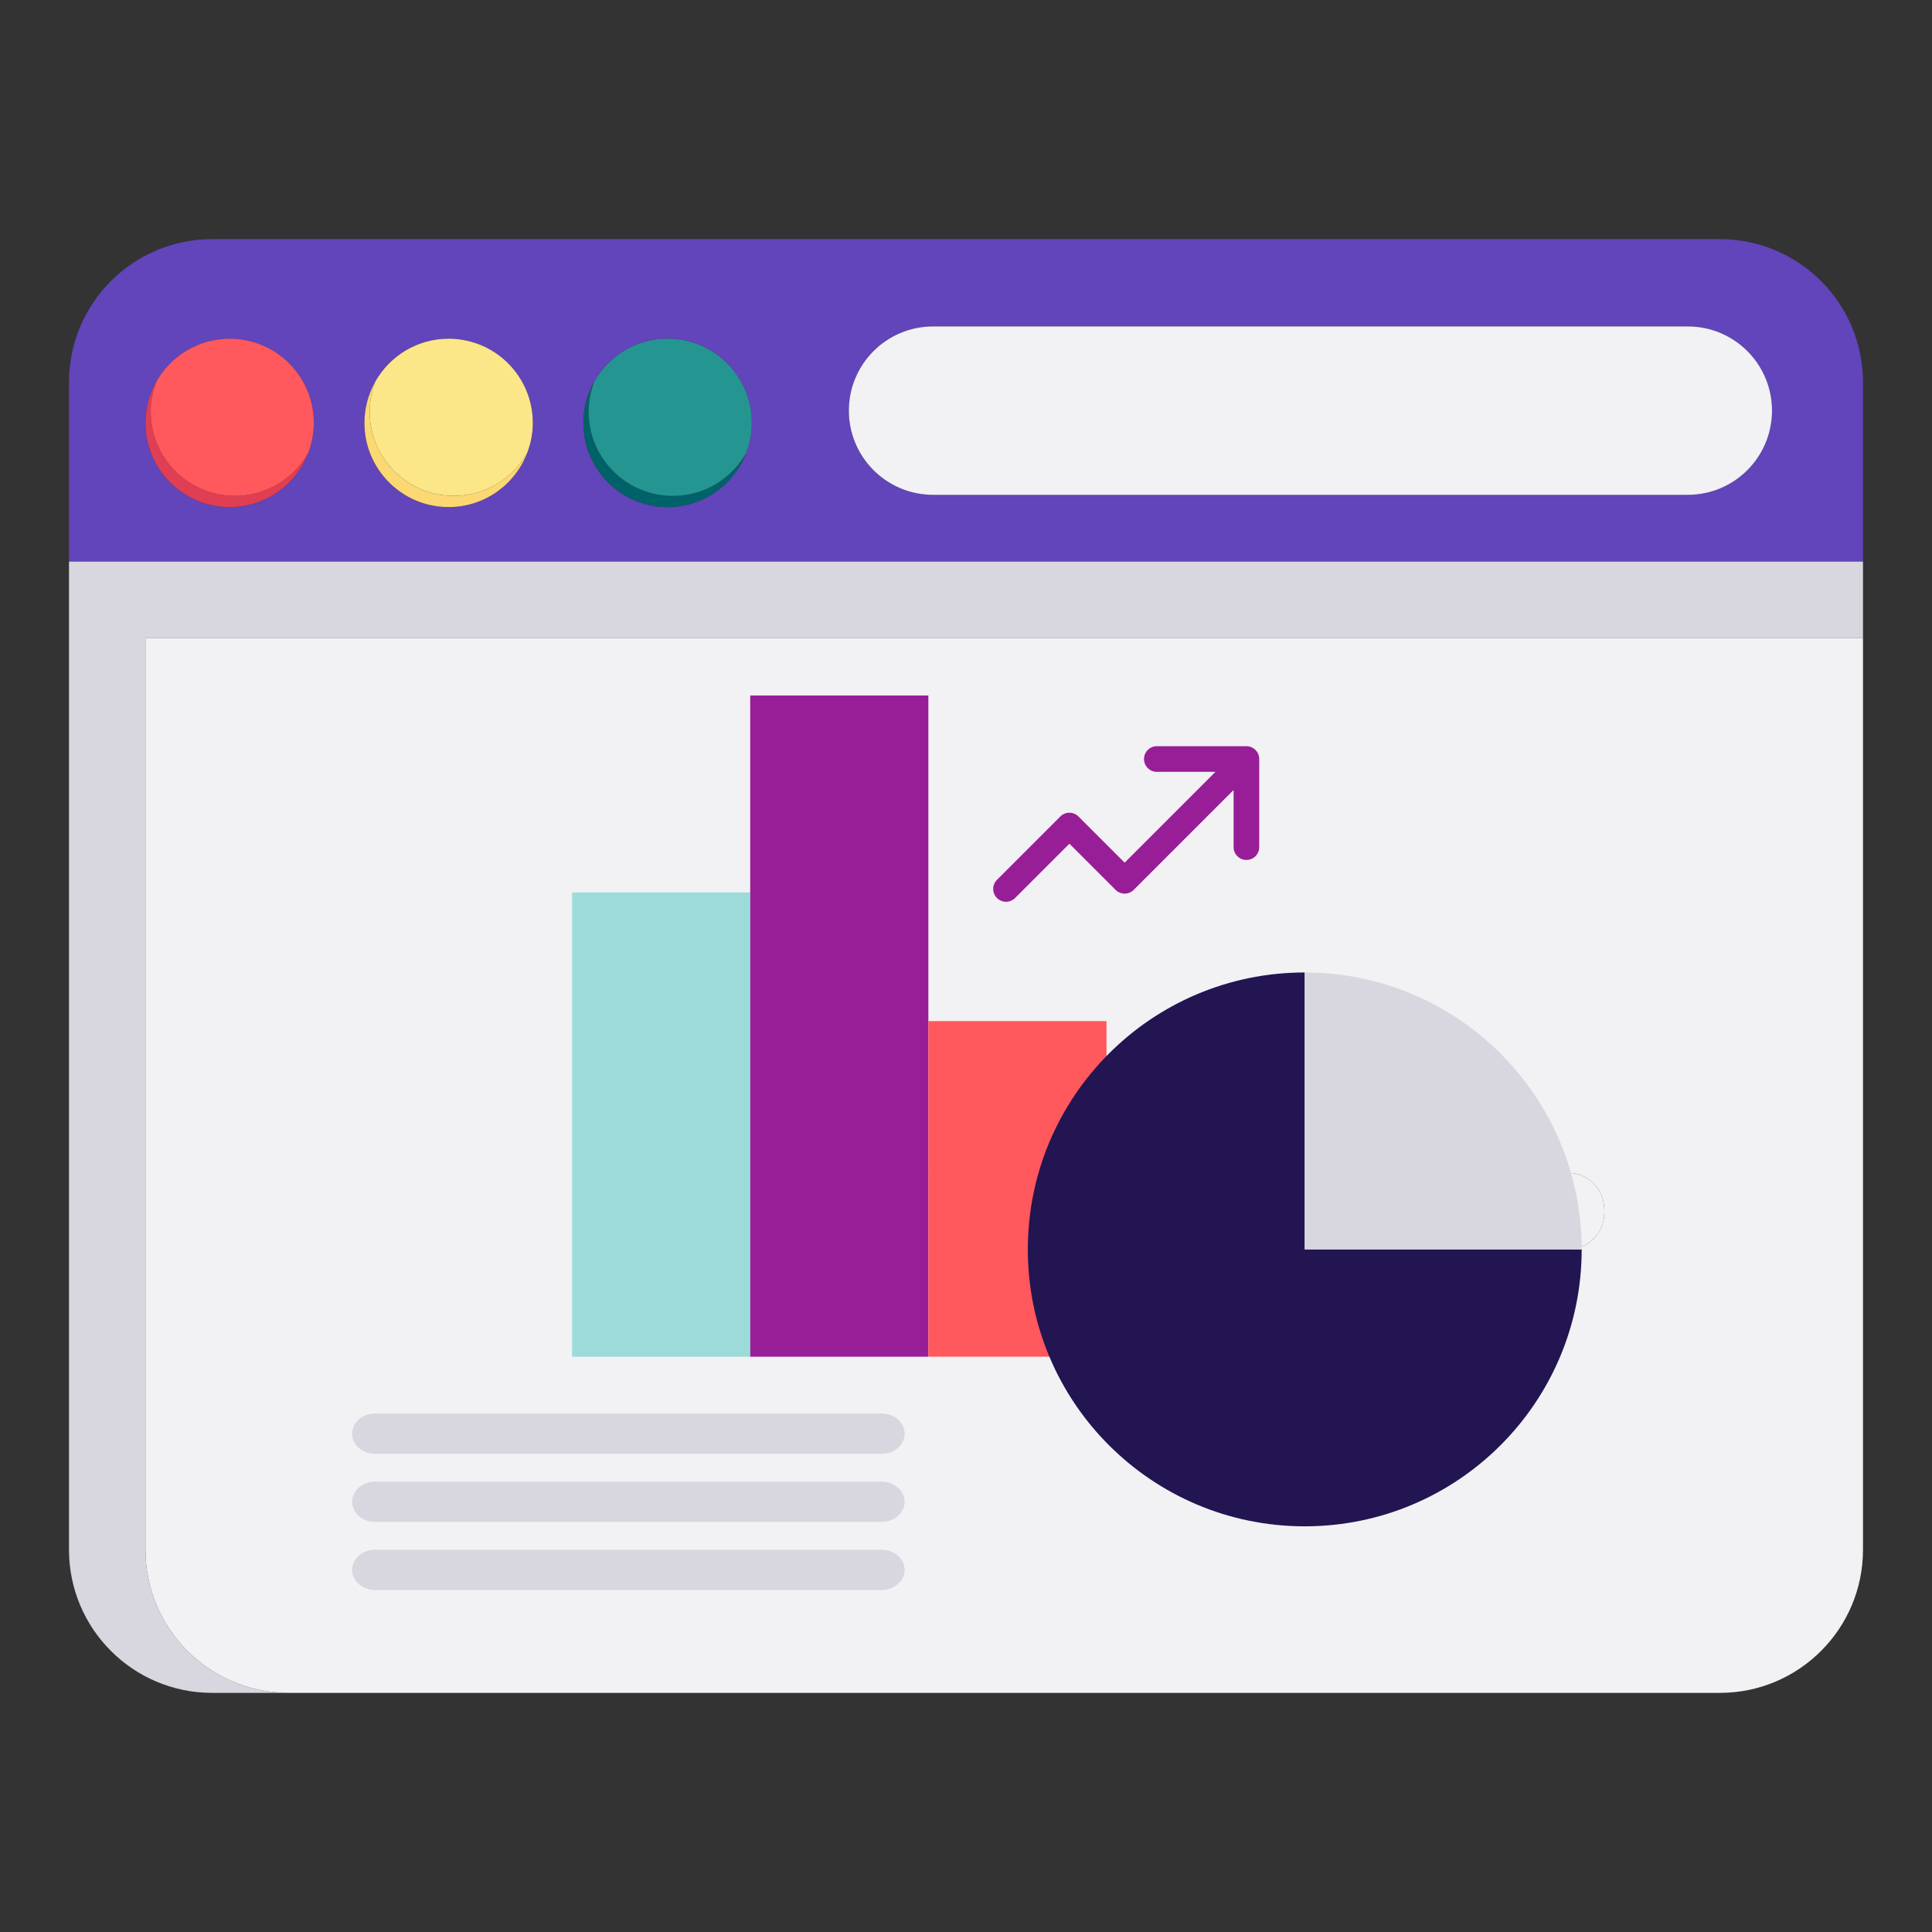 <?xml version="1.0" encoding="UTF-8"?>
<svg id="Layer_1" data-name="Layer 1" xmlns="http://www.w3.org/2000/svg" viewBox="0 0 1400 1400">
  <rect x="0" y="0" width="1400" height="1400" fill="#333333" stroke="none"/>
  <defs>
    <style>
      .cls-1 {
        fill: #f2f1f4;
      }

      .cls-1, .cls-2, .cls-3, .cls-4, .cls-5, .cls-6, .cls-7, .cls-8, .cls-9, .cls-10, .cls-11, .cls-12 {
        stroke-width: 0px;
      }

      .cls-2 {
        fill: #6244bb;
      }

      .cls-3 {
        fill: #259591;
      }

      .cls-4 {
        fill: #981e97;
      }

      .cls-5 {
        fill: #221551;
      }

      .cls-6 {
        fill: #e03e52;
      }

      .cls-7 {
        fill: #d8d7df;
      }

      .cls-8 {
        fill: #9cdbd9;
      }

      .cls-9 {
        fill: #fbd872;
      }

      .cls-10 {
        fill: #fbe688;
      }

      .cls-11 {
        fill: #ff585d;
      }

      .cls-12 {
        fill: #006269;
      }
    </style>
  </defs>
  <g>
    <path class="cls-7" d="m700.65,406.83H50v716.15c0,57.3,46.45,103.74,103.74,103.74h55.41c-57.3,0-103.74-46.45-103.74-103.74V462.24h1244.59v-55.41h-649.35Z"/>
    <path class="cls-2" d="m1246.26,173.28H153.74c-57.29,0-103.74,46.45-103.74,103.74v129.8h1300v-129.8c0-57.3-46.44-103.74-103.74-103.74ZM223.34,328.26c-8.78,22.91-30.93,39.2-56.92,39.2-33.69,0-61.01-27.31-61.01-61.01,0-10.88,2.88-21.08,7.88-29.92,10.47-18.54,30.32-31.08,53.13-31.08,33.69,0,61.01,27.31,61.01,61.01,0,7.7-1.49,15.03-4.09,21.81Zm158.67,0c-8.79,22.91-30.93,39.2-56.92,39.2-33.69,0-61.01-27.31-61.01-61.01,0-10.88,2.88-21.08,7.88-29.92,10.47-18.54,30.32-31.08,53.13-31.08,33.69,0,61.01,27.31,61.01,61.01,0,7.7-1.49,15.03-4.09,21.81Zm158.67,0c-8.79,22.91-30.93,39.2-56.92,39.2-33.69,0-61.01-27.31-61.01-61.01,0-10.88,2.88-21.08,7.88-29.92,10.47-18.54,30.32-31.08,53.13-31.08,33.69,0,61.01,27.31,61.01,61.01,0,7.7-1.49,15.03-4.09,21.81Zm682.37,30.3h-546.94c-33.69,0-61.01-27.31-61.01-61.01s27.31-61.01,61.01-61.01h546.94c33.69,0,61.01,27.31,61.01,61.01s-27.31,61.01-61.01,61.01Z"/>
    <path class="cls-1" d="m1223.06,236.55h-546.94c-33.69,0-61.01,27.31-61.01,61.01s27.31,61.01,61.01,61.01h546.94c33.69,0,61.01-27.31,61.01-61.01s-27.31-61.01-61.01-61.01Z"/>
    <path class="cls-9" d="m328.88,359.34c-33.69,0-61.01-27.31-61.01-61.01,0-7.7,1.49-15.03,4.09-21.81-4.99,8.85-7.88,19.04-7.88,29.92,0,33.69,27.31,61.01,61.01,61.01,26,0,48.14-16.29,56.92-39.2-10.47,18.54-30.32,31.08-53.13,31.08Z"/>
    <path class="cls-10" d="m325.09,245.44c-22.81,0-42.66,12.54-53.13,31.08-2.6,6.78-4.09,14.11-4.09,21.81,0,33.69,27.31,61.01,61.01,61.01,22.81,0,42.66-12.54,53.13-31.08,2.6-6.78,4.09-14.11,4.09-21.81,0-33.69-27.31-61.01-61.01-61.01Z"/>
    <path class="cls-12" d="m487.56,359.34c-33.69,0-61.01-27.31-61.01-61.01,0-7.7,1.49-15.03,4.09-21.81-4.99,8.85-7.88,19.04-7.88,29.92,0,33.69,27.31,61.01,61.01,61.01,26,0,48.14-16.29,56.92-39.2-10.47,18.54-30.32,31.08-53.13,31.08Z"/>
    <path class="cls-3" d="m483.77,245.44c-22.81,0-42.66,12.54-53.13,31.08-2.6,6.78-4.09,14.11-4.09,21.81,0,33.69,27.31,61.01,61.01,61.01,22.81,0,42.67-12.54,53.13-31.08,2.6-6.78,4.09-14.11,4.09-21.81,0-33.69-27.31-61.01-61.01-61.01Z"/>
    <path class="cls-6" d="m170.21,359.34c-33.69,0-61.01-27.31-61.01-61.01,0-7.7,1.49-15.03,4.09-21.81-4.99,8.85-7.88,19.04-7.88,29.92,0,33.69,27.31,61.01,61.01,61.01,26,0,48.14-16.29,56.92-39.2-10.47,18.54-30.32,31.08-53.13,31.08Z"/>
    <path class="cls-11" d="m166.42,245.44c-22.81,0-42.66,12.54-53.13,31.08-2.6,6.78-4.09,14.11-4.09,21.81,0,33.69,27.31,61.01,61.01,61.01,22.81,0,42.66-12.54,53.13-31.08,2.6-6.78,4.09-14.11,4.09-21.81,0-33.69-27.31-61.01-61.01-61.01Z"/>
    <rect class="cls-1" x="237.48" y="794.48" width="288.76" height="288.76" rx="48.03" ry="48.03"/>
    <path class="cls-1" d="m568.73,876.23v2.82c0,14.53,11.78,26.32,26.32,26.32h105.61v-55.45h-105.61c-14.53,0-26.32,11.78-26.32,26.32Z"/>
    <path class="cls-1" d="m1136.2,905.36c14.53,0,26.32-11.78,26.32-26.32v-2.82c0-14.53-11.78-26.32-26.32-26.32h-435.54v55.45h435.54Z"/>
    <path class="cls-1" d="m700.65,462.24h0s-595.24,0-595.24,0v660.74c0,57.3,46.44,103.74,103.74,103.74h491.5s545.6,0,545.6,0c57.3,0,103.74-46.45,103.74-103.74V462.24h-649.35Zm435.54,565.57h-435.54v-55.45h0v55.45h435.54c7.27,0,13.85-2.95,18.61-7.71-4.76,4.76-11.34,7.71-18.61,7.71Zm26.32-26.32c0,4.9-1.36,9.47-3.69,13.4,2.33-3.93,3.69-8.5,3.69-13.4v-2.82c0-14.54-11.78-26.32-26.32-26.32h-435.54,435.54c14.53,0,26.32,11.78,26.32,26.32v2.82Zm0-122.45c0,14.53-11.78,26.32-26.32,26.32h-435.54s-105.61,0-105.61,0c-14.54,0-26.32-11.78-26.32-26.32v-2.82c0-14.53,11.78-26.32,26.32-26.32h105.61s435.54,0,435.54,0c14.53,0,26.32,11.78,26.32,26.32v2.82Z"/>
  </g>
  <rect class="cls-8" x="414.54" y="646.72" width="129.09" height="336.4"/>
  <polygon class="cls-4" points="608.18 503.97 543.64 503.97 543.64 983.12 608.18 983.12 672.73 983.12 672.73 503.97 608.18 503.97"/>
  <path class="cls-7" d="m271.7,1053.47h367.27c9.13,0,16.53-6.53,16.53-14.58s-7.4-14.58-16.53-14.58h-367.27c-9.13,0-16.53,6.53-16.53,14.58s7.4,14.58,16.53,14.58Z"/>
  <path class="cls-7" d="m271.7,1102.83h367.27c9.13,0,16.53-6.53,16.53-14.58s-7.4-14.58-16.53-14.58h-367.27c-9.13,0-16.53,6.53-16.53,14.58s7.4,14.58,16.53,14.58Z"/>
  <path class="cls-7" d="m271.7,1152.19h367.27c9.13,0,16.53-6.53,16.53-14.58s-7.4-14.58-16.53-14.58h-367.27c-9.13,0-16.53,6.53-16.53,14.58s7.4,14.58,16.53,14.58Z"/>
  <path class="cls-4" d="m912.4,548.78c-.01-.1-.03-.19-.04-.29-.14-.82-.38-1.61-.72-2.35-.03-.08-.07-.15-.11-.22-.18-.36-.37-.7-.59-1.03,0-.01-.01-.02-.02-.03-.22-.33-.47-.65-.74-.95-.07-.07-.13-.15-.2-.22-.27-.29-.55-.56-.85-.82,0,0-.01-.01-.02-.02-.32-.26-.65-.49-1-.71-.07-.05-.15-.09-.22-.14-.36-.21-.74-.41-1.13-.57,0,0,0,0,0,0,0,0,0,0-.01,0-.38-.16-.78-.28-1.18-.39-.08-.02-.16-.04-.24-.06-.4-.09-.8-.17-1.22-.21-.04,0-.08,0-.12,0-.26-.02-.52-.04-.79-.04h-64.92c-5.13,0-9.29,4.16-9.29,9.29s4.16,9.29,9.29,9.29h42.49l-65.81,65.81-33.46-33.46c-3.63-3.63-9.51-3.63-13.14,0l-45.93,45.93c-3.63,3.63-3.63,9.51,0,13.14,1.81,1.81,4.19,2.72,6.57,2.72s4.76-.91,6.57-2.72l39.36-39.36,33.46,33.46c3.63,3.63,9.51,3.63,13.14,0l72.38-72.38v41.41c0,5.13,4.16,9.29,9.29,9.29s9.29-4.16,9.29-9.29v-63.84c0-.42-.04-.84-.09-1.25Z"/>
  <polygon class="cls-11" points="700.65 739.94 672.73 739.94 672.73 983.12 700.65 983.12 801.82 983.12 801.82 739.94 700.65 739.94"/>
  <g>
    <path class="cls-5" d="m945.47,905.36v-200.67c-110.83,0-200.67,89.85-200.67,200.67s89.84,200.67,200.67,200.67,200.67-89.84,200.67-200.67h-200.67Z"/>
    <path class="cls-7" d="m945.47,704.69v200.67h200.67c0-110.83-89.85-200.67-200.67-200.67Z"/>
  </g>
</svg>